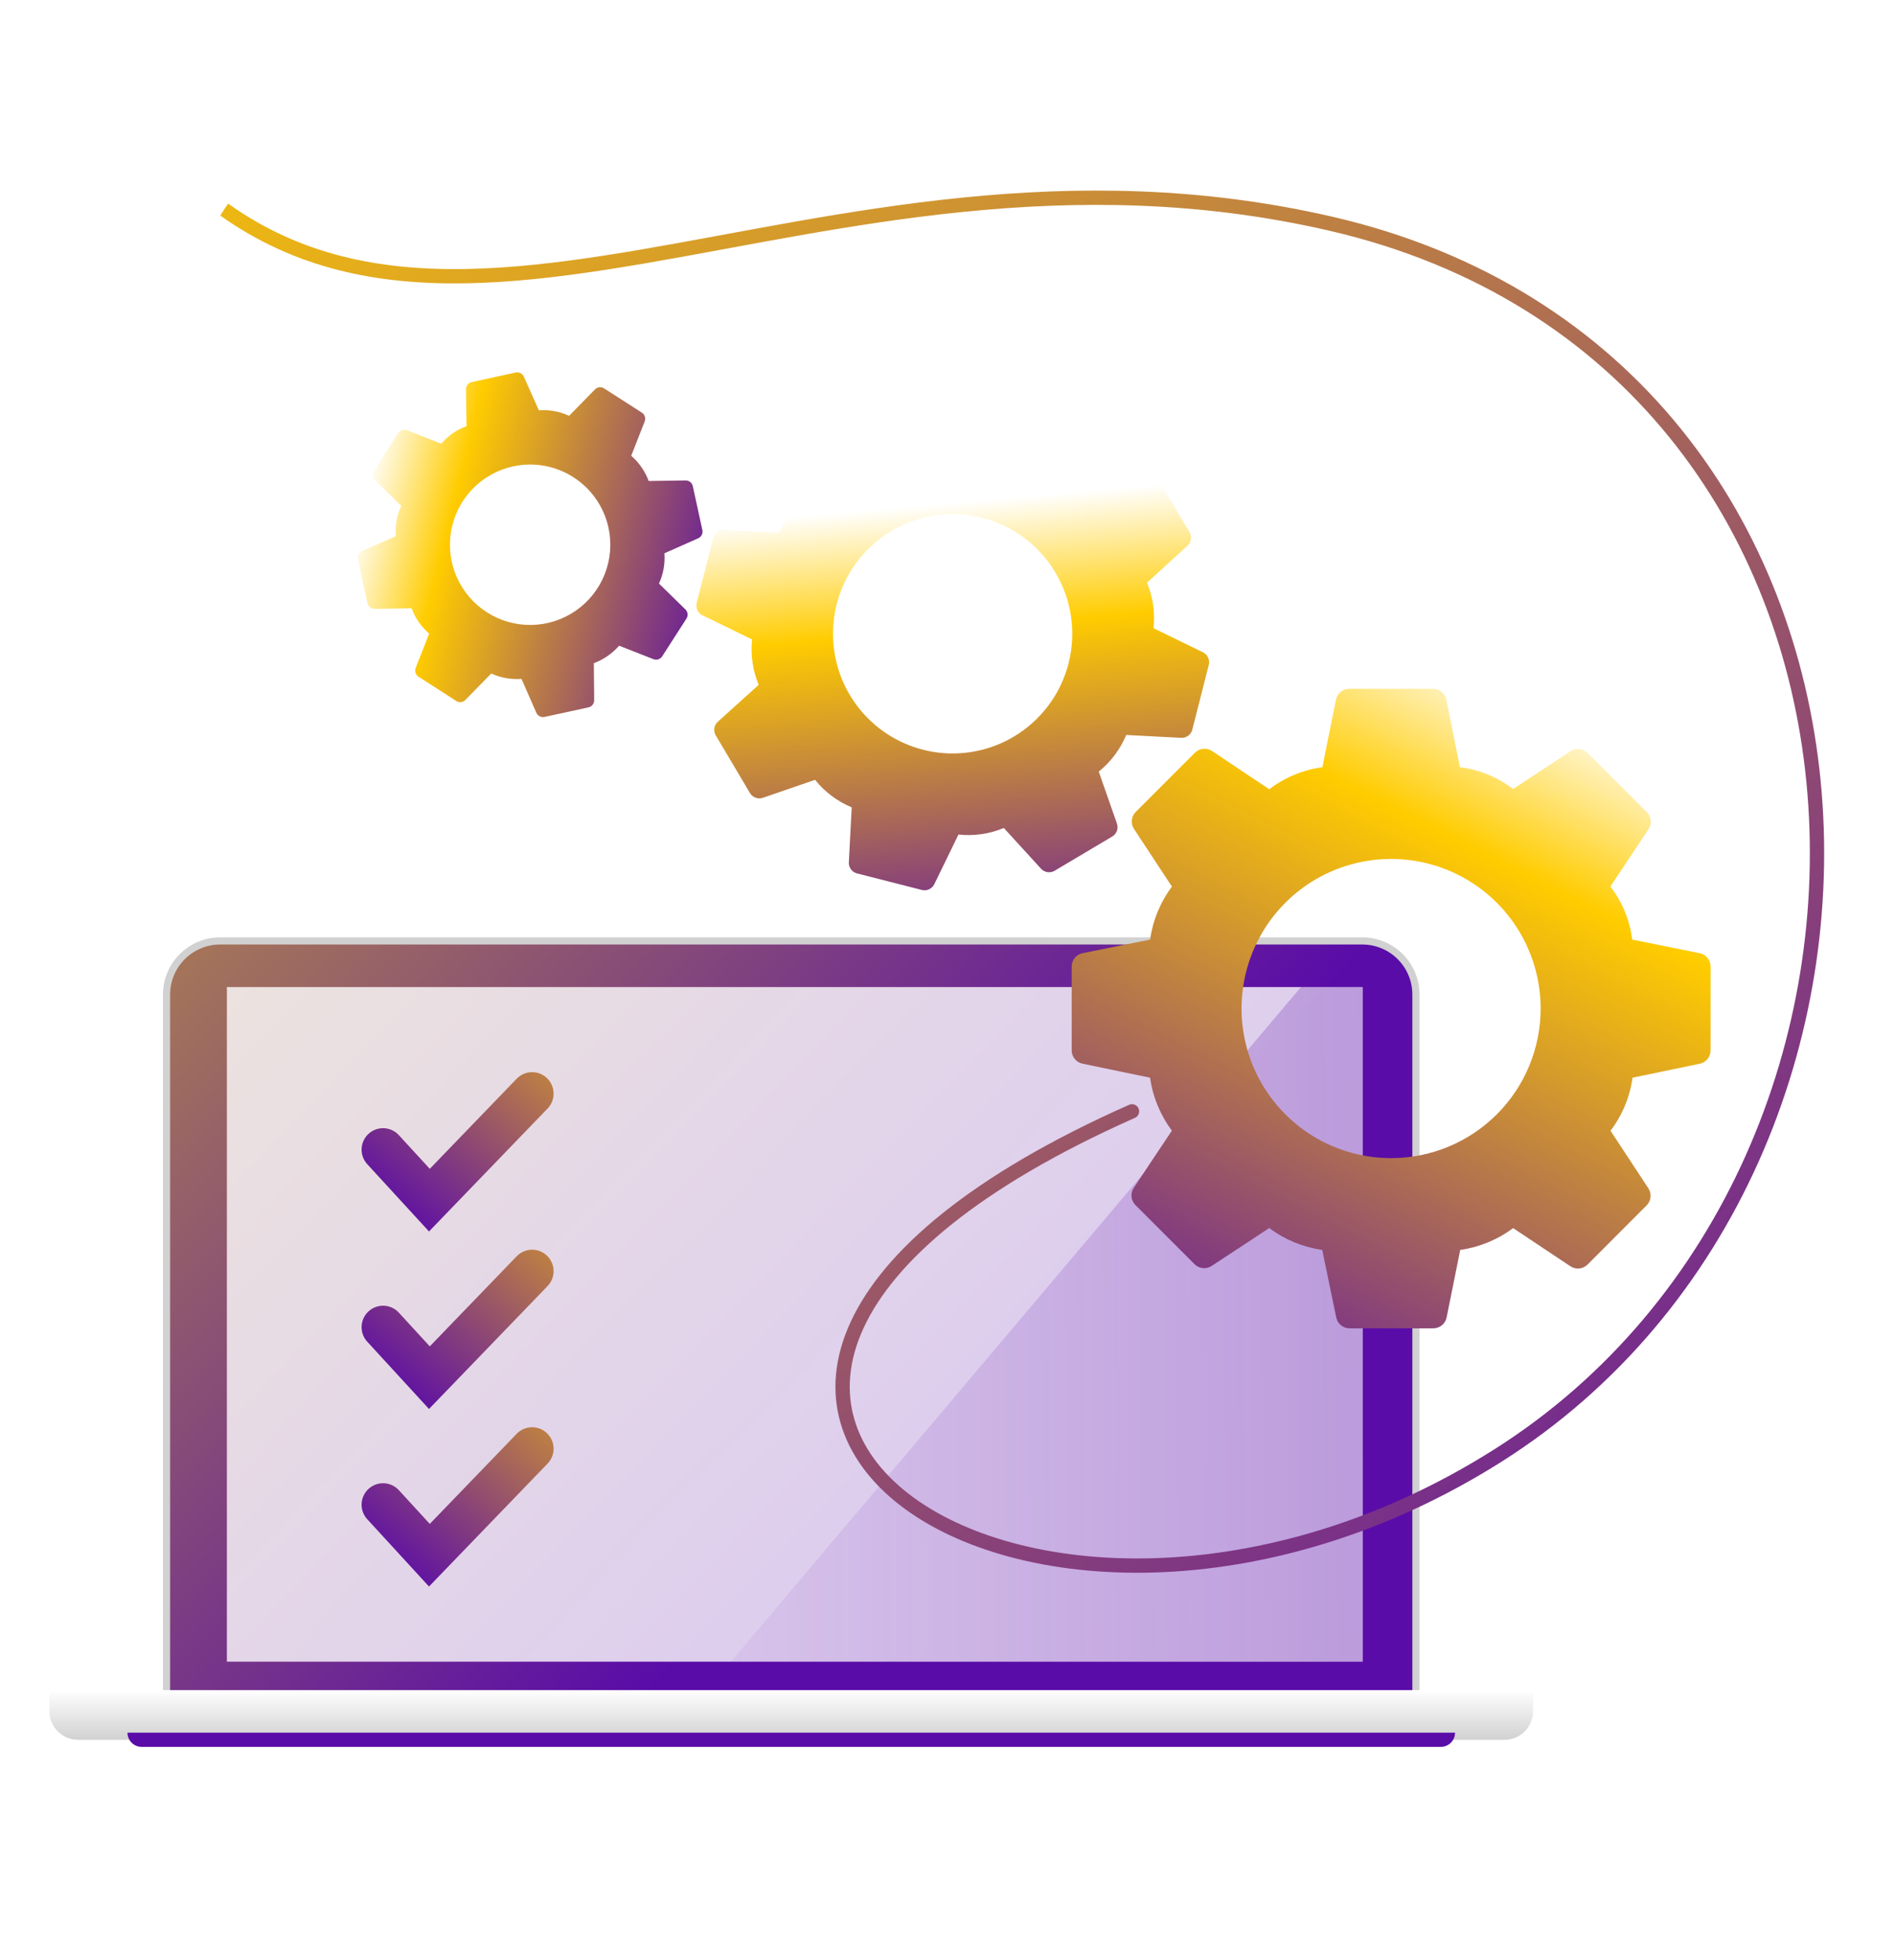 <?xml version="1.0" encoding="UTF-8"?> <svg xmlns="http://www.w3.org/2000/svg" width="265" height="274" viewBox="0 0 265 274" fill="none"> <path d="M0.5 4C0.5 2.067 2.067 0.5 4 0.5H260.072C262.005 0.5 263.572 2.067 263.572 4V270C263.572 271.933 262.005 273.5 260.072 273.5H159.126H92.425H45.757H4C2.067 273.5 0.5 271.933 0.5 270V4Z" stroke="white"></path> <mask id="mask0" mask-type="alpha" maskUnits="userSpaceOnUse" x="0" y="0" width="265" height="274"> <path d="M0.5 4C0.5 2.067 2.067 0.5 4 0.5H260.072C262.005 0.5 263.572 2.067 263.572 4V270C263.572 271.933 262.005 273.5 260.072 273.5H159.126H92.425H45.757H4C2.067 273.5 0.5 271.933 0.5 270V4Z" fill="#C4C4C4" stroke="white"></path> </mask> <g mask="url(#mask0)"> <path d="M23.289 139.043C23.289 134.901 26.647 131.543 30.789 131.543H190.506C194.649 131.543 198.006 134.901 198.006 139.043V237.76H23.289V139.043Z" fill="url(#paint0_linear)" stroke="#D1D1D1"></path> <rect x="31.727" y="137.992" width="158.841" height="94.312" fill="white" fill-opacity="0.8"></rect> <path d="M181.928 137.992H190.566V232.304H102.211L181.928 137.992Z" fill="url(#paint1_linear)" fill-opacity="0.5"></path> <path d="M6.906 239.225C6.906 241.434 8.697 243.225 10.906 243.225H210.392C212.601 243.225 214.392 241.434 214.392 239.225V236.275H6.906V239.225Z" fill="url(#paint2_linear)"></path> <path d="M17.828 242.231C17.828 243.328 18.717 244.217 19.814 244.217H201.488C202.584 244.217 203.473 243.328 203.473 242.231H17.828Z" fill="#5A0CA8"></path> <path d="M237.68 133.257L228.25 131.356C227.914 128.653 226.86 126.09 225.199 123.931L230.532 115.927C230.775 115.562 230.884 115.124 230.84 114.687C230.797 114.25 230.604 113.842 230.294 113.532L222.024 105.261C221.715 104.952 221.309 104.759 220.875 104.714C220.44 104.669 220.004 104.775 219.638 105.014L211.586 110.309C209.429 108.646 206.865 107.592 204.162 107.258L202.261 97.828C202.174 97.39 201.936 96.997 201.588 96.717C201.241 96.437 200.806 96.289 200.36 96.297H188.724C188.28 96.288 187.846 96.436 187.498 96.713C187.151 96.991 186.912 97.382 186.823 97.818L184.922 107.258C182.222 107.624 179.664 108.685 177.498 110.338L169.494 104.995C169.128 104.752 168.69 104.643 168.253 104.687C167.817 104.73 167.409 104.923 167.098 105.233L158.828 113.503C158.519 113.812 158.325 114.218 158.28 114.652C158.235 115.087 158.341 115.524 158.581 115.889L163.885 123.95C162.259 126.122 161.209 128.669 160.834 131.356L151.394 133.257C150.956 133.344 150.563 133.582 150.284 133.929C150.004 134.277 149.855 134.712 149.864 135.158V146.85C149.866 147.287 150.018 147.71 150.295 148.047C150.572 148.385 150.957 148.617 151.385 148.704L160.824 150.662C161.208 153.346 162.257 155.892 163.876 158.067L158.543 166.072C158.3 166.437 158.191 166.875 158.234 167.312C158.277 167.748 158.47 168.157 158.78 168.467L167.051 176.737C167.359 177.046 167.765 177.24 168.2 177.285C168.634 177.33 169.071 177.224 169.437 176.985L177.498 171.68C179.669 173.308 182.216 174.361 184.903 174.741L186.861 184.181C186.95 184.616 187.189 185.007 187.536 185.285C187.884 185.563 188.318 185.711 188.762 185.702H200.398C200.844 185.71 201.279 185.561 201.626 185.282C201.974 185.002 202.212 184.609 202.299 184.171L204.2 174.741C206.882 174.36 209.425 173.311 211.596 171.69L219.6 177.023C219.966 177.268 220.406 177.378 220.845 177.335C221.284 177.292 221.694 177.097 222.005 176.785L230.266 168.515C230.575 168.206 230.768 167.8 230.813 167.366C230.858 166.931 230.752 166.494 230.513 166.129L225.218 158.077C226.865 155.911 227.926 153.358 228.298 150.662L237.737 148.704C238.161 148.606 238.539 148.366 238.807 148.023C239.075 147.681 239.218 147.257 239.211 146.822V135.129C239.213 134.688 239.061 134.26 238.782 133.918C238.503 133.577 238.113 133.343 237.68 133.257ZM194.533 161.908C190.396 161.908 186.353 160.681 182.914 158.383C179.475 156.085 176.794 152.819 175.211 148.998C173.628 145.176 173.214 140.971 174.021 136.915C174.828 132.858 176.82 129.131 179.745 126.207C182.669 123.282 186.396 121.29 190.453 120.483C194.509 119.676 198.714 120.09 202.536 121.673C206.357 123.256 209.623 125.937 211.921 129.376C214.219 132.815 215.446 136.858 215.446 140.995C215.446 146.541 213.242 151.861 209.32 155.783C205.398 159.705 200.079 161.908 194.533 161.908Z" fill="url(#paint3_linear)"></path> <path d="M159.738 65.659L152.475 68.203C151.139 66.481 149.367 65.148 147.343 64.342L147.743 56.658C147.76 56.307 147.657 55.961 147.448 55.679C147.24 55.396 146.941 55.194 146.601 55.107L137.534 52.796C137.195 52.709 136.837 52.742 136.52 52.889C136.203 53.035 135.946 53.286 135.792 53.6L132.416 60.531C130.253 60.268 128.058 60.59 126.062 61.464L120.903 55.754C120.665 55.489 120.34 55.315 119.987 55.265C119.634 55.214 119.274 55.29 118.97 55.478L110.966 60.23C110.657 60.405 110.419 60.684 110.293 61.017C110.168 61.35 110.163 61.717 110.28 62.053L112.827 69.323C111.12 70.677 109.793 72.452 108.978 74.473L101.29 74.067C100.94 74.05 100.594 74.154 100.311 74.362C100.029 74.57 99.827 74.869 99.74 75.209L97.428 84.276C97.342 84.615 97.375 84.973 97.521 85.29C97.668 85.608 97.919 85.865 98.233 86.018L105.174 89.397C104.942 91.555 105.261 93.736 106.1 95.737L100.383 100.9C100.117 101.139 99.944 101.463 99.894 101.817C99.843 102.17 99.918 102.53 100.107 102.833L104.882 110.876C105.062 111.176 105.339 111.404 105.668 111.523C105.996 111.643 106.355 111.645 106.685 111.53L113.978 109.022C115.339 110.712 117.1 112.034 119.102 112.87L118.703 120.554C118.685 120.904 118.789 121.25 118.997 121.533C119.205 121.815 119.504 122.017 119.845 122.104L128.911 124.416C129.25 124.502 129.608 124.469 129.925 124.323C130.243 124.176 130.5 123.925 130.654 123.611L134.032 116.67C136.191 116.903 138.373 116.587 140.376 115.751L145.579 121.445C145.818 121.708 146.142 121.879 146.494 121.929C146.847 121.978 147.205 121.902 147.508 121.714L155.512 116.962C155.822 116.786 156.06 116.506 156.185 116.171C156.31 115.837 156.313 115.469 156.194 115.133L153.651 107.87C155.34 106.512 156.661 104.751 157.492 102.75L165.176 103.149C165.528 103.168 165.876 103.065 166.16 102.856C166.444 102.647 166.647 102.345 166.733 102.003L169.038 92.941C169.124 92.602 169.091 92.244 168.945 91.927C168.798 91.609 168.547 91.352 168.233 91.198L161.302 87.822C161.551 85.66 161.238 83.47 160.393 81.464L166.086 76.261C166.338 76.021 166.499 75.702 166.544 75.356C166.588 75.011 166.513 74.661 166.331 74.365L161.555 66.322C161.377 66.018 161.097 65.785 160.766 65.664C160.434 65.543 160.071 65.541 159.738 65.659ZM141.759 102.99C138.914 104.68 135.631 105.487 132.327 105.311C129.023 105.135 125.845 103.983 123.195 102.001C120.546 100.019 118.543 97.295 117.442 94.175C116.34 91.055 116.188 87.678 117.005 84.472C117.823 81.265 119.572 78.373 122.033 76.161C124.494 73.949 127.556 72.517 130.831 72.045C134.107 71.573 137.448 72.083 140.433 73.51C143.419 74.937 145.914 77.218 147.603 80.063C149.869 83.878 150.526 88.437 149.43 92.737C148.334 97.037 145.574 100.725 141.759 102.99Z" fill="url(#paint4_linear)"></path> <path d="M65.162 54.432L65.241 59.589C63.864 60.074 62.641 60.918 61.699 62.034L56.898 60.153C56.679 60.067 56.437 60.06 56.213 60.132C55.989 60.205 55.797 60.352 55.67 60.55L52.28 65.826C52.153 66.023 52.098 66.257 52.124 66.49C52.15 66.723 52.255 66.94 52.422 67.104L56.114 70.719C55.488 72.038 55.229 73.502 55.362 74.956L50.638 77.027C50.419 77.123 50.24 77.292 50.133 77.506C50.026 77.72 49.998 77.965 50.053 78.198L51.379 84.294C51.425 84.528 51.552 84.738 51.737 84.888C51.922 85.039 52.154 85.119 52.393 85.116L57.555 85.036C58.054 86.409 58.902 87.629 60.015 88.575L58.128 93.377C58.043 93.596 58.035 93.838 58.108 94.062C58.18 94.286 58.328 94.478 58.526 94.605L63.801 97.995C63.998 98.122 64.233 98.177 64.466 98.151C64.698 98.125 64.915 98.02 65.079 97.853L68.698 94.155C70.021 94.76 71.475 95.019 72.926 94.91L74.998 99.638C75.093 99.858 75.263 100.037 75.477 100.144C75.691 100.251 75.936 100.279 76.168 100.223L82.294 98.891C82.522 98.84 82.727 98.712 82.872 98.528C83.017 98.345 83.095 98.117 83.092 97.883L83.042 92.714C84.404 92.207 85.618 91.367 86.574 90.271L91.375 92.153C91.594 92.238 91.836 92.246 92.06 92.173C92.284 92.101 92.475 91.953 92.603 91.755L95.993 86.48C96.12 86.283 96.175 86.048 96.149 85.815C96.123 85.582 96.017 85.366 95.85 85.201L92.153 81.583C92.758 80.26 93.019 78.805 92.912 77.354L97.634 75.252C97.853 75.156 98.03 74.986 98.136 74.773C98.242 74.559 98.27 74.315 98.215 74.083L96.888 67.987C96.842 67.752 96.714 67.541 96.528 67.391C96.342 67.241 96.109 67.161 95.87 67.165L90.713 67.244C90.207 65.882 89.368 64.67 88.271 63.717L90.152 58.916C90.239 58.696 90.247 58.453 90.174 58.228C90.102 58.003 89.953 57.81 89.754 57.683L84.479 54.298C84.282 54.171 84.048 54.116 83.815 54.142C83.582 54.168 83.365 54.273 83.201 54.44L79.586 58.132C78.264 57.516 76.805 57.251 75.351 57.364L73.249 52.642C73.149 52.431 72.98 52.26 72.77 52.159C72.56 52.057 72.322 52.031 72.095 52.084L65.969 53.417C65.737 53.466 65.531 53.594 65.383 53.78C65.236 53.965 65.158 54.196 65.162 54.432ZM85.091 73.772C85.563 75.939 85.381 78.197 84.569 80.261C83.757 82.325 82.351 84.101 80.53 85.366C78.708 86.631 76.552 87.327 74.335 87.367C72.118 87.407 69.938 86.788 68.073 85.589C66.207 84.39 64.739 82.665 63.853 80.631C62.968 78.598 62.706 76.348 63.1 74.165C63.493 71.983 64.525 69.966 66.065 68.37C67.605 66.774 69.584 65.671 71.751 65.199C74.656 64.567 77.695 65.115 80.196 66.723C82.698 68.33 84.459 70.866 85.091 73.772Z" fill="url(#paint5_linear)"></path> <path d="M158.301 155.366C69.946 194.58 144.403 244.583 209.428 203.514C274.454 162.446 269.986 50.63 186.098 31.272C112.897 14.379 58.033 64.529 20.309 18.862" stroke="url(#paint6_linear)" stroke-width="2" stroke-linecap="round" stroke-linejoin="round"></path> <path d="M28.091 37.045C25.067 31.914 19.697 21.826 8.891 10.334C22.362 18.527 36.986 20.855 39.277 21.809C29.442 27.606 28.091 37.045 28.091 37.045Z" fill="white"></path> <g filter="url(#filter0_d)"> <path d="M53.566 159.721L60.047 166.782L74.414 151.891" stroke="url(#paint7_linear)" stroke-width="6" stroke-linecap="round"></path> </g> <g filter="url(#filter1_d)"> <path d="M53.566 184.539L60.047 191.6L74.414 176.709" stroke="url(#paint8_linear)" stroke-width="6" stroke-linecap="round"></path> </g> <g filter="url(#filter2_d)"> <path d="M53.566 209.358L60.047 216.42L74.414 201.528" stroke="url(#paint9_linear)" stroke-width="6" stroke-linecap="round"></path> </g> </g> <defs> <filter id="filter0_d" x="46.566" y="145.891" width="34.848" height="30.269" filterUnits="userSpaceOnUse" color-interpolation-filters="sRGB"> <feFlood flood-opacity="0" result="BackgroundImageFix"></feFlood> <feColorMatrix in="SourceAlpha" type="matrix" values="0 0 0 0 0 0 0 0 0 0 0 0 0 0 0 0 0 0 127 0" result="hardAlpha"></feColorMatrix> <feOffset dy="1"></feOffset> <feGaussianBlur stdDeviation="2"></feGaussianBlur> <feColorMatrix type="matrix" values="0 0 0 0 0.353 0 0 0 0 0.047 0 0 0 0 0.659 0 0 0 0.2 0"></feColorMatrix> <feBlend mode="normal" in2="BackgroundImageFix" result="effect1_dropShadow"></feBlend> <feBlend mode="normal" in="SourceGraphic" in2="effect1_dropShadow" result="shape"></feBlend> </filter> <filter id="filter1_d" x="46.566" y="170.709" width="34.848" height="30.269" filterUnits="userSpaceOnUse" color-interpolation-filters="sRGB"> <feFlood flood-opacity="0" result="BackgroundImageFix"></feFlood> <feColorMatrix in="SourceAlpha" type="matrix" values="0 0 0 0 0 0 0 0 0 0 0 0 0 0 0 0 0 0 127 0" result="hardAlpha"></feColorMatrix> <feOffset dy="1"></feOffset> <feGaussianBlur stdDeviation="2"></feGaussianBlur> <feColorMatrix type="matrix" values="0 0 0 0 0.353 0 0 0 0 0.047 0 0 0 0 0.659 0 0 0 0.2 0"></feColorMatrix> <feBlend mode="normal" in2="BackgroundImageFix" result="effect1_dropShadow"></feBlend> <feBlend mode="normal" in="SourceGraphic" in2="effect1_dropShadow" result="shape"></feBlend> </filter> <filter id="filter2_d" x="46.566" y="195.528" width="34.848" height="30.269" filterUnits="userSpaceOnUse" color-interpolation-filters="sRGB"> <feFlood flood-opacity="0" result="BackgroundImageFix"></feFlood> <feColorMatrix in="SourceAlpha" type="matrix" values="0 0 0 0 0 0 0 0 0 0 0 0 0 0 0 0 0 0 127 0" result="hardAlpha"></feColorMatrix> <feOffset dy="1"></feOffset> <feGaussianBlur stdDeviation="2"></feGaussianBlur> <feColorMatrix type="matrix" values="0 0 0 0 0.353 0 0 0 0 0.047 0 0 0 0 0.659 0 0 0 0.2 0"></feColorMatrix> <feBlend mode="normal" in2="BackgroundImageFix" result="effect1_dropShadow"></feBlend> <feBlend mode="normal" in="SourceGraphic" in2="effect1_dropShadow" result="shape"></feBlend> </filter> <linearGradient id="paint0_linear" x1="111.144" y1="215.427" x2="-65.566" y2="44.673" gradientUnits="userSpaceOnUse"> <stop stop-color="#5A0CA8"></stop> <stop offset="1" stop-color="#F5E503"></stop> </linearGradient> <linearGradient id="paint1_linear" x1="294.805" y1="200.536" x2="76.399" y2="202.025" gradientUnits="userSpaceOnUse"> <stop stop-color="#5A0CA8"></stop> <stop offset="1" stop-color="#5A0CA8" stop-opacity="0"></stop> </linearGradient> <linearGradient id="paint2_linear" x1="110.649" y1="243.225" x2="110.649" y2="236.275" gradientUnits="userSpaceOnUse"> <stop stop-color="#D1D1D1"></stop> <stop offset="1" stop-color="white"></stop> </linearGradient> <linearGradient id="paint3_linear" x1="170.297" y1="202.276" x2="234.744" y2="74.953" gradientUnits="userSpaceOnUse"> <stop stop-color="#5A0CA8"></stop> <stop offset="0.637" stop-color="#FFCC00"></stop> <stop offset="0.812" stop-color="white"></stop> <stop offset="1" stop-color="#FFCC00"></stop> </linearGradient> <linearGradient id="paint4_linear" x1="142.417" y1="158.344" x2="125.696" y2="-32.617" gradientUnits="userSpaceOnUse"> <stop offset="0.111" stop-color="#5A0CA8"></stop> <stop offset="0.37" stop-color="#FFCC00"></stop> <stop offset="0.462" stop-color="white"></stop> </linearGradient> <linearGradient id="paint5_linear" x1="114.621" y1="84.384" x2="-4.538" y2="55.261" gradientUnits="userSpaceOnUse"> <stop offset="0.095" stop-color="#5A0CA8"></stop> <stop offset="0.432" stop-color="#FFCC00"></stop> <stop offset="0.536" stop-color="white"></stop> </linearGradient> <linearGradient id="paint6_linear" x1="242.189" y1="258.116" x2="20.805" y2="-11.417" gradientUnits="userSpaceOnUse"> <stop stop-color="#5A0CA8"></stop> <stop offset="1" stop-color="#FFCC00"></stop> </linearGradient> <linearGradient id="paint7_linear" x1="58.36" y1="172.649" x2="90.675" y2="135.949" gradientUnits="userSpaceOnUse"> <stop stop-color="#5A0CA8"></stop> <stop offset="1" stop-color="#FFCC00"></stop> </linearGradient> <linearGradient id="paint8_linear" x1="58.36" y1="197.468" x2="90.675" y2="160.767" gradientUnits="userSpaceOnUse"> <stop stop-color="#5A0CA8"></stop> <stop offset="1" stop-color="#FFCC00"></stop> </linearGradient> <linearGradient id="paint9_linear" x1="58.36" y1="222.287" x2="90.675" y2="185.586" gradientUnits="userSpaceOnUse"> <stop stop-color="#5A0CA8"></stop> <stop offset="1" stop-color="#FFCC00"></stop> </linearGradient> </defs> </svg> 